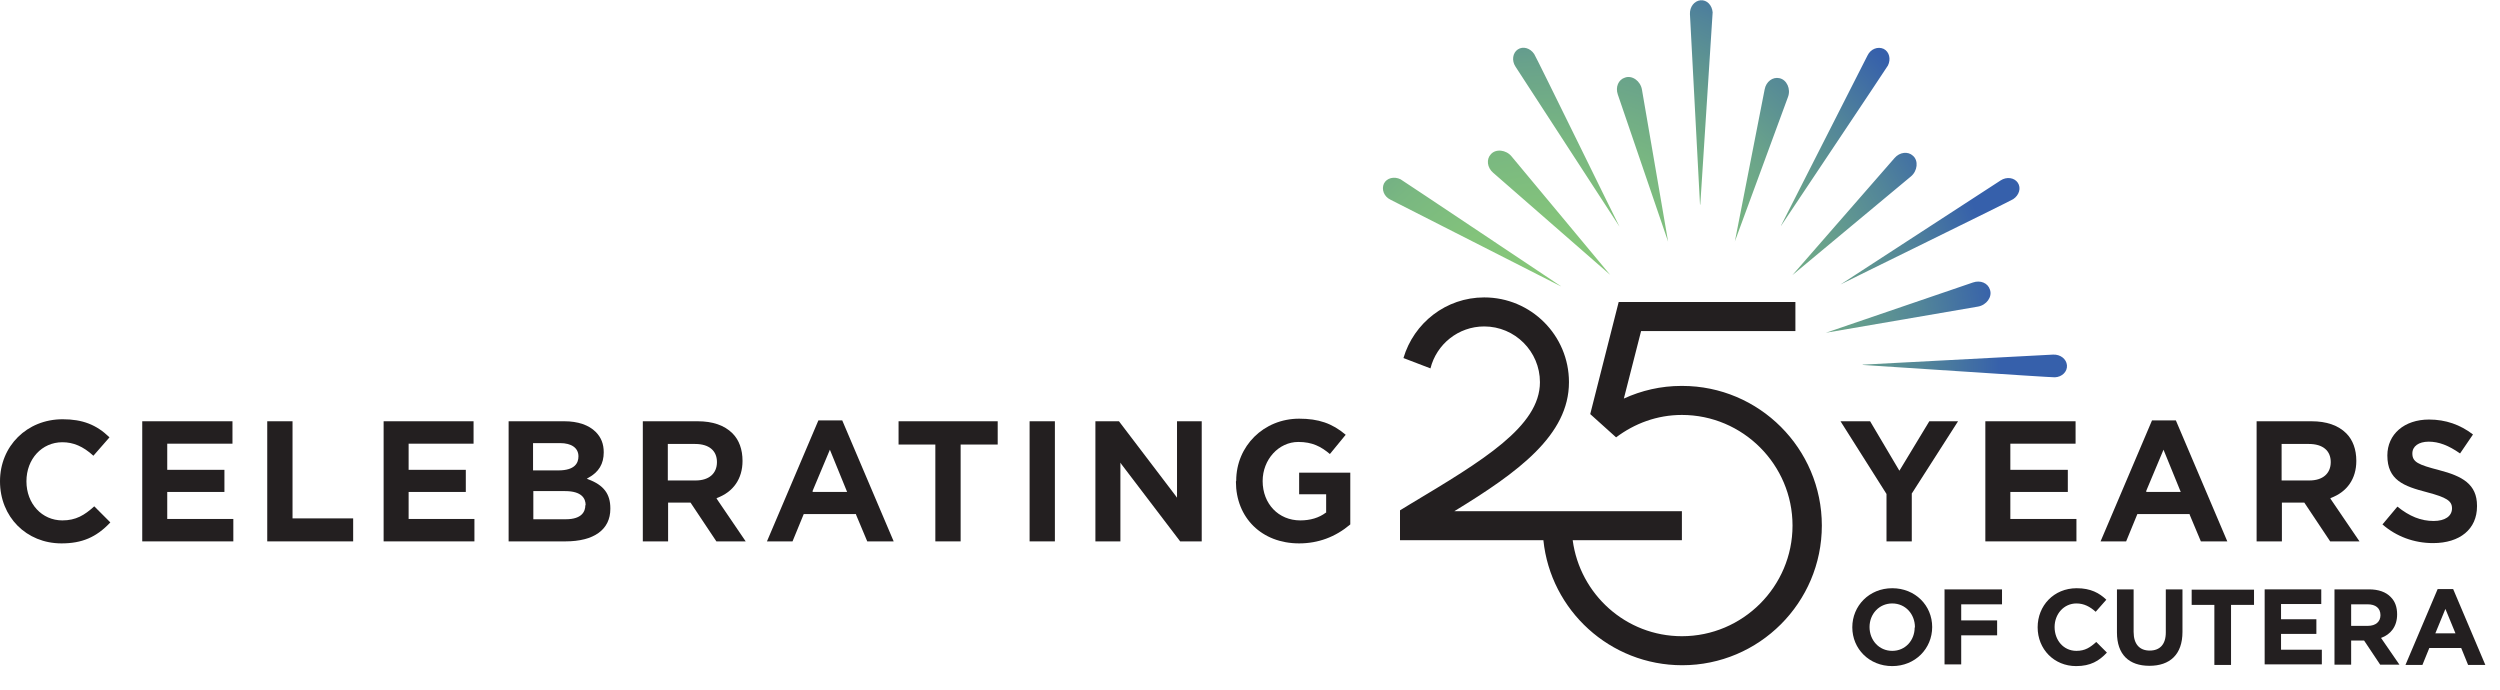 <svg width="100%" height="100%" viewBox="0 0 87 24" version="1.1" xmlns="http://www.w3.org/2000/svg" xmlns:xlink="http://www.w3.org/1999/xlink" xml:space="preserve" xmlns:serif="http://www.serif.com/" style="fill-rule:evenodd;clip-rule:evenodd;stroke-linejoin:round;stroke-miterlimit:2;">
    <g>
        <path d="M58.51,13.43C57.8,13.43 57.12,13.59 56.51,13.87L57.11,11.52L62.48,11.52L62.48,10.51L56.33,10.51L55.34,14.41L56.24,15.22C56.88,14.74 57.66,14.44 58.53,14.44C60.65,14.44 62.38,16.17 62.38,18.29C62.38,20.41 60.65,22.14 58.53,22.14C56.58,22.14 54.98,20.68 54.73,18.8L58.53,18.8L58.53,17.79L50.61,17.79C52.84,16.43 54.6,15.14 54.6,13.3C54.6,11.67 53.28,10.35 51.65,10.35C50.32,10.35 49.2,11.24 48.84,12.46L49.78,12.82C49.99,11.98 50.75,11.36 51.65,11.36C52.72,11.36 53.59,12.23 53.59,13.3C53.59,14.84 51.6,16.03 49.08,17.54L48.72,17.76L48.72,18.8L53.71,18.8C53.96,21.24 56.03,23.15 58.54,23.15C61.22,23.15 63.4,20.97 63.4,18.29C63.4,15.61 61.22,13.43 58.54,13.43L58.51,13.43Z" style="fill:rgb(35,31,32);fill-rule:nonzero;"/>
        <path d="M24.95,17.33C25.52,17.12 25.84,16.66 25.84,16.04C25.84,15.64 25.72,15.31 25.49,15.08C25.21,14.8 24.8,14.66 24.28,14.66L22.37,14.66L22.37,18.84L23.25,18.84L23.25,17.49L24.03,17.49L24.93,18.84L25.95,18.84L24.93,17.34L24.96,17.34L24.95,17.33ZM24.21,16.72L23.24,16.72L23.24,15.45L24.19,15.45C24.67,15.45 24.95,15.68 24.95,16.08C24.95,16.48 24.67,16.72 24.21,16.72Z" style="fill:rgb(35,31,32);fill-rule:nonzero;"/>
        <rect x="35.83" y="14.66" width="0.88" height="4.18" style="fill:rgb(35,31,32);"/>
        <path d="M28.48,14.63L26.69,18.84L27.58,18.84L27.97,17.89L29.79,17.89L29.79,17.91L30.18,18.84L31.1,18.84L29.31,14.63L28.48,14.63ZM28.28,17.12L28.28,17.08L28.88,15.65L29.48,17.12L28.28,17.12Z" style="fill:rgb(35,31,32);fill-rule:nonzero;"/>
        <path d="M34.72,14.66L31.27,14.66L31.27,15.47L32.55,15.47L32.55,18.84L33.43,18.84L33.43,15.47L34.72,15.47L34.72,14.66Z" style="fill:rgb(35,31,32);fill-rule:nonzero;"/>
        <path d="M41.07,18.84L41.82,18.84L41.82,14.66L40.96,14.66L40.96,17.32L40.91,17.25L38.94,14.66L38.12,14.66L38.12,18.84L38.99,18.84L38.99,16.1L39.03,16.16L41.07,18.84Z" style="fill:rgb(35,31,32);fill-rule:nonzero;"/>
        <path d="M43.01,16.76C43.01,18.02 43.91,18.91 45.21,18.91C45.87,18.91 46.47,18.69 46.99,18.25L46.99,16.45L45.21,16.45L45.21,17.2L46.15,17.2L46.15,17.84L46.14,17.84C45.9,18.02 45.6,18.11 45.25,18.11C44.49,18.11 43.94,17.53 43.94,16.74C43.94,15.99 44.5,15.38 45.18,15.38C45.67,15.38 45.97,15.54 46.28,15.8L46.83,15.13C46.36,14.73 45.88,14.57 45.21,14.57C43.98,14.57 43.02,15.52 43.02,16.73L43.01,16.76Z" style="fill:rgb(35,31,32);fill-rule:nonzero;"/>
        <path d="M7.81,17.12L7.81,16.35L5.82,16.35L5.82,15.44L8.09,15.44L8.09,14.66L4.95,14.66L4.95,18.84L8.12,18.84L8.12,18.06L5.82,18.06L5.82,17.12L7.81,17.12Z" style="fill:rgb(35,31,32);fill-rule:nonzero;"/>
        <path d="M16.21,17.12L16.21,16.35L14.22,16.35L14.22,15.44L16.48,15.44L16.48,14.66L13.35,14.66L13.35,18.84L16.51,18.84L16.51,18.06L14.22,18.06L14.22,17.12L16.21,17.12Z" style="fill:rgb(35,31,32);fill-rule:nonzero;"/>
        <path d="M21.24,17.69C21.24,17.19 21.01,16.88 20.47,16.68L20.42,16.66L20.47,16.63C20.84,16.43 21.01,16.14 21.01,15.74C21.01,15.45 20.92,15.22 20.73,15.03C20.49,14.79 20.11,14.66 19.64,14.66L17.7,14.66L17.7,18.84L19.68,18.84C20.67,18.84 21.24,18.43 21.24,17.71L21.24,17.69ZM18.55,15.42L19.49,15.42C19.89,15.42 20.13,15.59 20.13,15.88C20.13,16.11 20.01,16.37 19.43,16.37L18.55,16.37L18.55,15.42ZM20.37,17.58C20.37,17.8 20.25,18.07 19.69,18.07L18.56,18.07L18.56,17.09L19.66,17.09C20.25,17.09 20.38,17.35 20.38,17.58L20.37,17.58Z" style="fill:rgb(35,31,32);fill-rule:nonzero;"/>
        <path d="M9.3,14.66L9.3,18.84L12.29,18.84L12.29,18.04L10.18,18.04L10.18,14.66L9.3,14.66Z" style="fill:rgb(35,31,32);fill-rule:nonzero;"/>
        <path d="M2.17,18.11C1.46,18.11 0.92,17.53 0.92,16.75C0.92,15.97 1.46,15.39 2.17,15.39C2.55,15.39 2.89,15.53 3.25,15.86L3.81,15.22C3.36,14.78 2.87,14.59 2.18,14.59C0.94,14.59 0,15.52 0,16.75C0,17.99 0.92,18.91 2.14,18.91C2.85,18.91 3.35,18.7 3.84,18.18L3.28,17.62C2.94,17.93 2.64,18.11 2.17,18.11Z" style="fill:rgb(35,31,32);fill-rule:nonzero;"/>
        <path d="M81.11,17.33C81.68,17.12 82,16.66 82,16.04C82,15.64 81.88,15.31 81.65,15.08C81.37,14.8 80.96,14.66 80.44,14.66L78.53,14.66L78.53,18.84L79.41,18.84L79.41,17.49L80.19,17.49L81.09,18.84L82.11,18.84L81.09,17.34L81.12,17.34L81.11,17.33ZM80.37,16.72L79.4,16.72L79.4,15.45L80.35,15.45C80.83,15.45 81.11,15.68 81.11,16.08C81.11,16.48 80.83,16.72 80.37,16.72Z" style="fill:rgb(35,31,32);fill-rule:nonzero;"/>
        <path d="M86.2,17.6C86.2,16.85 85.69,16.57 84.88,16.36C84.15,16.17 83.95,16.08 83.95,15.78C83.95,15.53 84.17,15.37 84.52,15.37C84.87,15.37 85.21,15.5 85.61,15.78L86.06,15.12C85.62,14.78 85.11,14.6 84.53,14.6C83.67,14.6 83.08,15.11 83.08,15.85C83.08,16.71 83.65,16.92 84.46,17.13C85.14,17.31 85.33,17.43 85.33,17.69C85.33,17.96 85.09,18.13 84.69,18.13C84.25,18.13 83.85,17.97 83.43,17.63L82.91,18.25C83.39,18.67 84.01,18.9 84.67,18.9C85.61,18.9 86.2,18.41 86.2,17.62L86.2,17.6Z" style="fill:rgb(35,31,32);fill-rule:nonzero;"/>
        <path d="M71.96,17.12L71.96,16.35L69.96,16.35L69.96,15.44L72.23,15.44L72.23,14.66L69.09,14.66L69.09,18.84L72.26,18.84L72.26,18.06L69.96,18.06L69.96,17.12L71.96,17.12Z" style="fill:rgb(35,31,32);fill-rule:nonzero;"/>
        <path d="M74.89,14.63L73.1,18.84L73.99,18.84L74.38,17.89L76.2,17.89L76.2,17.91L76.59,18.84L77.51,18.84L75.72,14.63L74.89,14.63ZM74.69,17.12L74.69,17.08L75.29,15.65L75.89,17.12L74.69,17.12Z" style="fill:rgb(35,31,32);fill-rule:nonzero;"/>
        <path d="M67.14,14.66L66.1,16.38L66.08,16.35L65.08,14.66L64.05,14.66L65.65,17.19L65.65,18.84L66.53,18.84L66.53,17.17L66.54,17.16L68.14,14.66L67.14,14.66Z" style="fill:rgb(35,31,32);fill-rule:nonzero;"/>
        <path d="M59.16,7.12L58.81,0.49C58.8,0.24 58.96,0.03 59.18,0.01C59.4,-0.01 59.58,0.18 59.6,0.43C59.6,0.53 59.17,7.03 59.17,7.12L59.16,7.12ZM56.36,7.89C56.31,7.81 53.45,1.96 53.39,1.88C53.25,1.67 53,1.6 52.82,1.72C52.64,1.84 52.6,2.11 52.74,2.32L56.36,7.89ZM54.32,9.96C54.24,9.91 48.83,6.29 48.74,6.24C48.52,6.13 48.26,6.19 48.16,6.39C48.07,6.59 48.16,6.84 48.39,6.95L54.31,9.96L54.32,9.96ZM64.82,12.7C64.91,12.7 71.41,13.14 71.51,13.13C71.76,13.12 71.95,12.93 71.93,12.71C71.91,12.49 71.7,12.33 71.45,12.34L64.82,12.69L64.82,12.7ZM64.05,9.9C64.13,9.85 69.98,6.99 70.06,6.93C70.27,6.79 70.34,6.54 70.22,6.36C70.1,6.18 69.83,6.14 69.62,6.28L64.05,9.9ZM61.98,7.86C62.03,7.78 65.65,2.37 65.7,2.28C65.81,2.06 65.75,1.8 65.55,1.7C65.35,1.61 65.1,1.7 64.99,1.93L61.98,7.85L61.98,7.86ZM56.03,9.56L52.6,5.44C52.41,5.21 52.05,5.17 51.88,5.37C51.72,5.54 51.75,5.83 51.96,6.01L56.04,9.57L56.03,9.56ZM63.54,11.58L68.83,10.67C69.13,10.62 69.34,10.33 69.25,10.08C69.18,9.85 68.92,9.74 68.66,9.83L63.54,11.58ZM62.38,9.57L66.5,6.14C66.73,5.95 66.77,5.59 66.57,5.42C66.4,5.26 66.11,5.29 65.93,5.5L62.37,9.58L62.38,9.57ZM60.37,8.41L62.22,3.38C62.33,3.1 62.18,2.77 61.92,2.72C61.69,2.67 61.46,2.84 61.41,3.11L60.37,8.42L60.37,8.41ZM58.05,8.41L57.14,3.12C57.09,2.82 56.8,2.61 56.55,2.7C56.32,2.77 56.21,3.03 56.3,3.29L58.05,8.41Z" style="fill:url(#_Radial1);fill-rule:nonzero;"/>
        <path d="M64.46,21.83C64.46,21.08 65.05,20.47 65.85,20.47C66.65,20.47 67.24,21.07 67.24,21.82C67.24,22.57 66.65,23.18 65.85,23.18C65.05,23.18 64.46,22.58 64.46,21.83ZM66.64,21.83C66.64,21.37 66.31,21 65.85,21C65.39,21 65.06,21.37 65.06,21.82C65.06,22.28 65.39,22.65 65.85,22.65C66.31,22.65 66.63,22.28 66.63,21.84L66.64,21.83Z" style="fill:rgb(35,31,32);fill-rule:nonzero;"/>
        <path d="M67.68,20.51L69.67,20.51L69.67,21.03L68.25,21.03L68.25,21.59L69.5,21.59L69.5,22.11L68.25,22.11L68.25,23.12L67.67,23.12L67.67,20.5L67.68,20.51Z" style="fill:rgb(35,31,32);fill-rule:nonzero;"/>
        <path d="M70.91,21.83C70.91,21.08 71.47,20.47 72.27,20.47C72.76,20.47 73.06,20.64 73.3,20.87L72.93,21.29C72.73,21.11 72.52,21 72.26,21C71.82,21 71.5,21.37 71.5,21.82C71.5,22.28 71.81,22.65 72.26,22.65C72.56,22.65 72.74,22.53 72.95,22.34L73.32,22.71C73.05,23 72.75,23.18 72.25,23.18C71.48,23.18 70.91,22.59 70.91,21.83Z" style="fill:rgb(35,31,32);fill-rule:nonzero;"/>
        <path d="M73.67,22.01L73.67,20.51L74.25,20.51L74.25,21.99C74.25,22.42 74.46,22.64 74.81,22.64C75.16,22.64 75.37,22.43 75.37,22.01L75.37,20.51L75.95,20.51L75.95,21.99C75.95,22.78 75.51,23.17 74.8,23.17C74.09,23.17 73.67,22.78 73.67,22.01Z" style="fill:rgb(35,31,32);fill-rule:nonzero;"/>
        <path d="M77.07,21.05L76.27,21.05L76.27,20.52L78.44,20.52L78.44,21.05L77.64,21.05L77.64,23.14L77.06,23.14L77.06,21.05L77.07,21.05Z" style="fill:rgb(35,31,32);fill-rule:nonzero;"/>
        <path d="M78.81,20.51L80.78,20.51L80.78,21.02L79.38,21.02L79.38,21.55L80.61,21.55L80.61,22.06L79.38,22.06L79.38,22.61L80.8,22.61L80.8,23.12L78.81,23.12L78.81,20.5L78.81,20.51Z" style="fill:rgb(35,31,32);fill-rule:nonzero;"/>
        <path d="M81.24,20.51L82.44,20.51C82.77,20.51 83.03,20.6 83.2,20.78C83.35,20.93 83.42,21.13 83.42,21.38C83.42,21.81 83.19,22.08 82.86,22.2L83.5,23.13L82.83,23.13L82.27,22.29L81.82,22.29L81.82,23.13L81.24,23.13L81.24,20.51ZM82.4,21.78C82.68,21.78 82.84,21.63 82.84,21.41C82.84,21.16 82.67,21.03 82.39,21.03L81.82,21.03L81.82,21.78L82.4,21.78Z" style="fill:rgb(35,31,32);fill-rule:nonzero;"/>
        <path d="M84.83,20.5L85.37,20.5L86.49,23.14L85.89,23.14L85.65,22.55L84.54,22.55L84.3,23.14L83.71,23.14L84.83,20.5ZM85.45,22.04L85.1,21.19L84.75,22.04L85.45,22.04Z" style="fill:rgb(35,31,32);fill-rule:nonzero;"/>
    </g>
    <defs>
        <radialGradient id="_Radial1" cx="0" cy="0" r="1" gradientUnits="userSpaceOnUse" gradientTransform="matrix(15.74,0,0,15.74,53.92,12.59)"><stop offset="0" style="stop-color:rgb(135,200,121);stop-opacity:1"/><stop offset="0.16" style="stop-color:rgb(135,200,121);stop-opacity:1"/><stop offset="0.32" style="stop-color:rgb(131,195,123);stop-opacity:1"/><stop offset="0.49" style="stop-color:rgb(121,183,129);stop-opacity:1"/><stop offset="0.66" style="stop-color:rgb(105,162,139);stop-opacity:1"/><stop offset="0.83" style="stop-color:rgb(82,133,153);stop-opacity:1"/><stop offset="1" style="stop-color:rgb(54,96,171);stop-opacity:1"/></radialGradient>
    </defs>
</svg>
